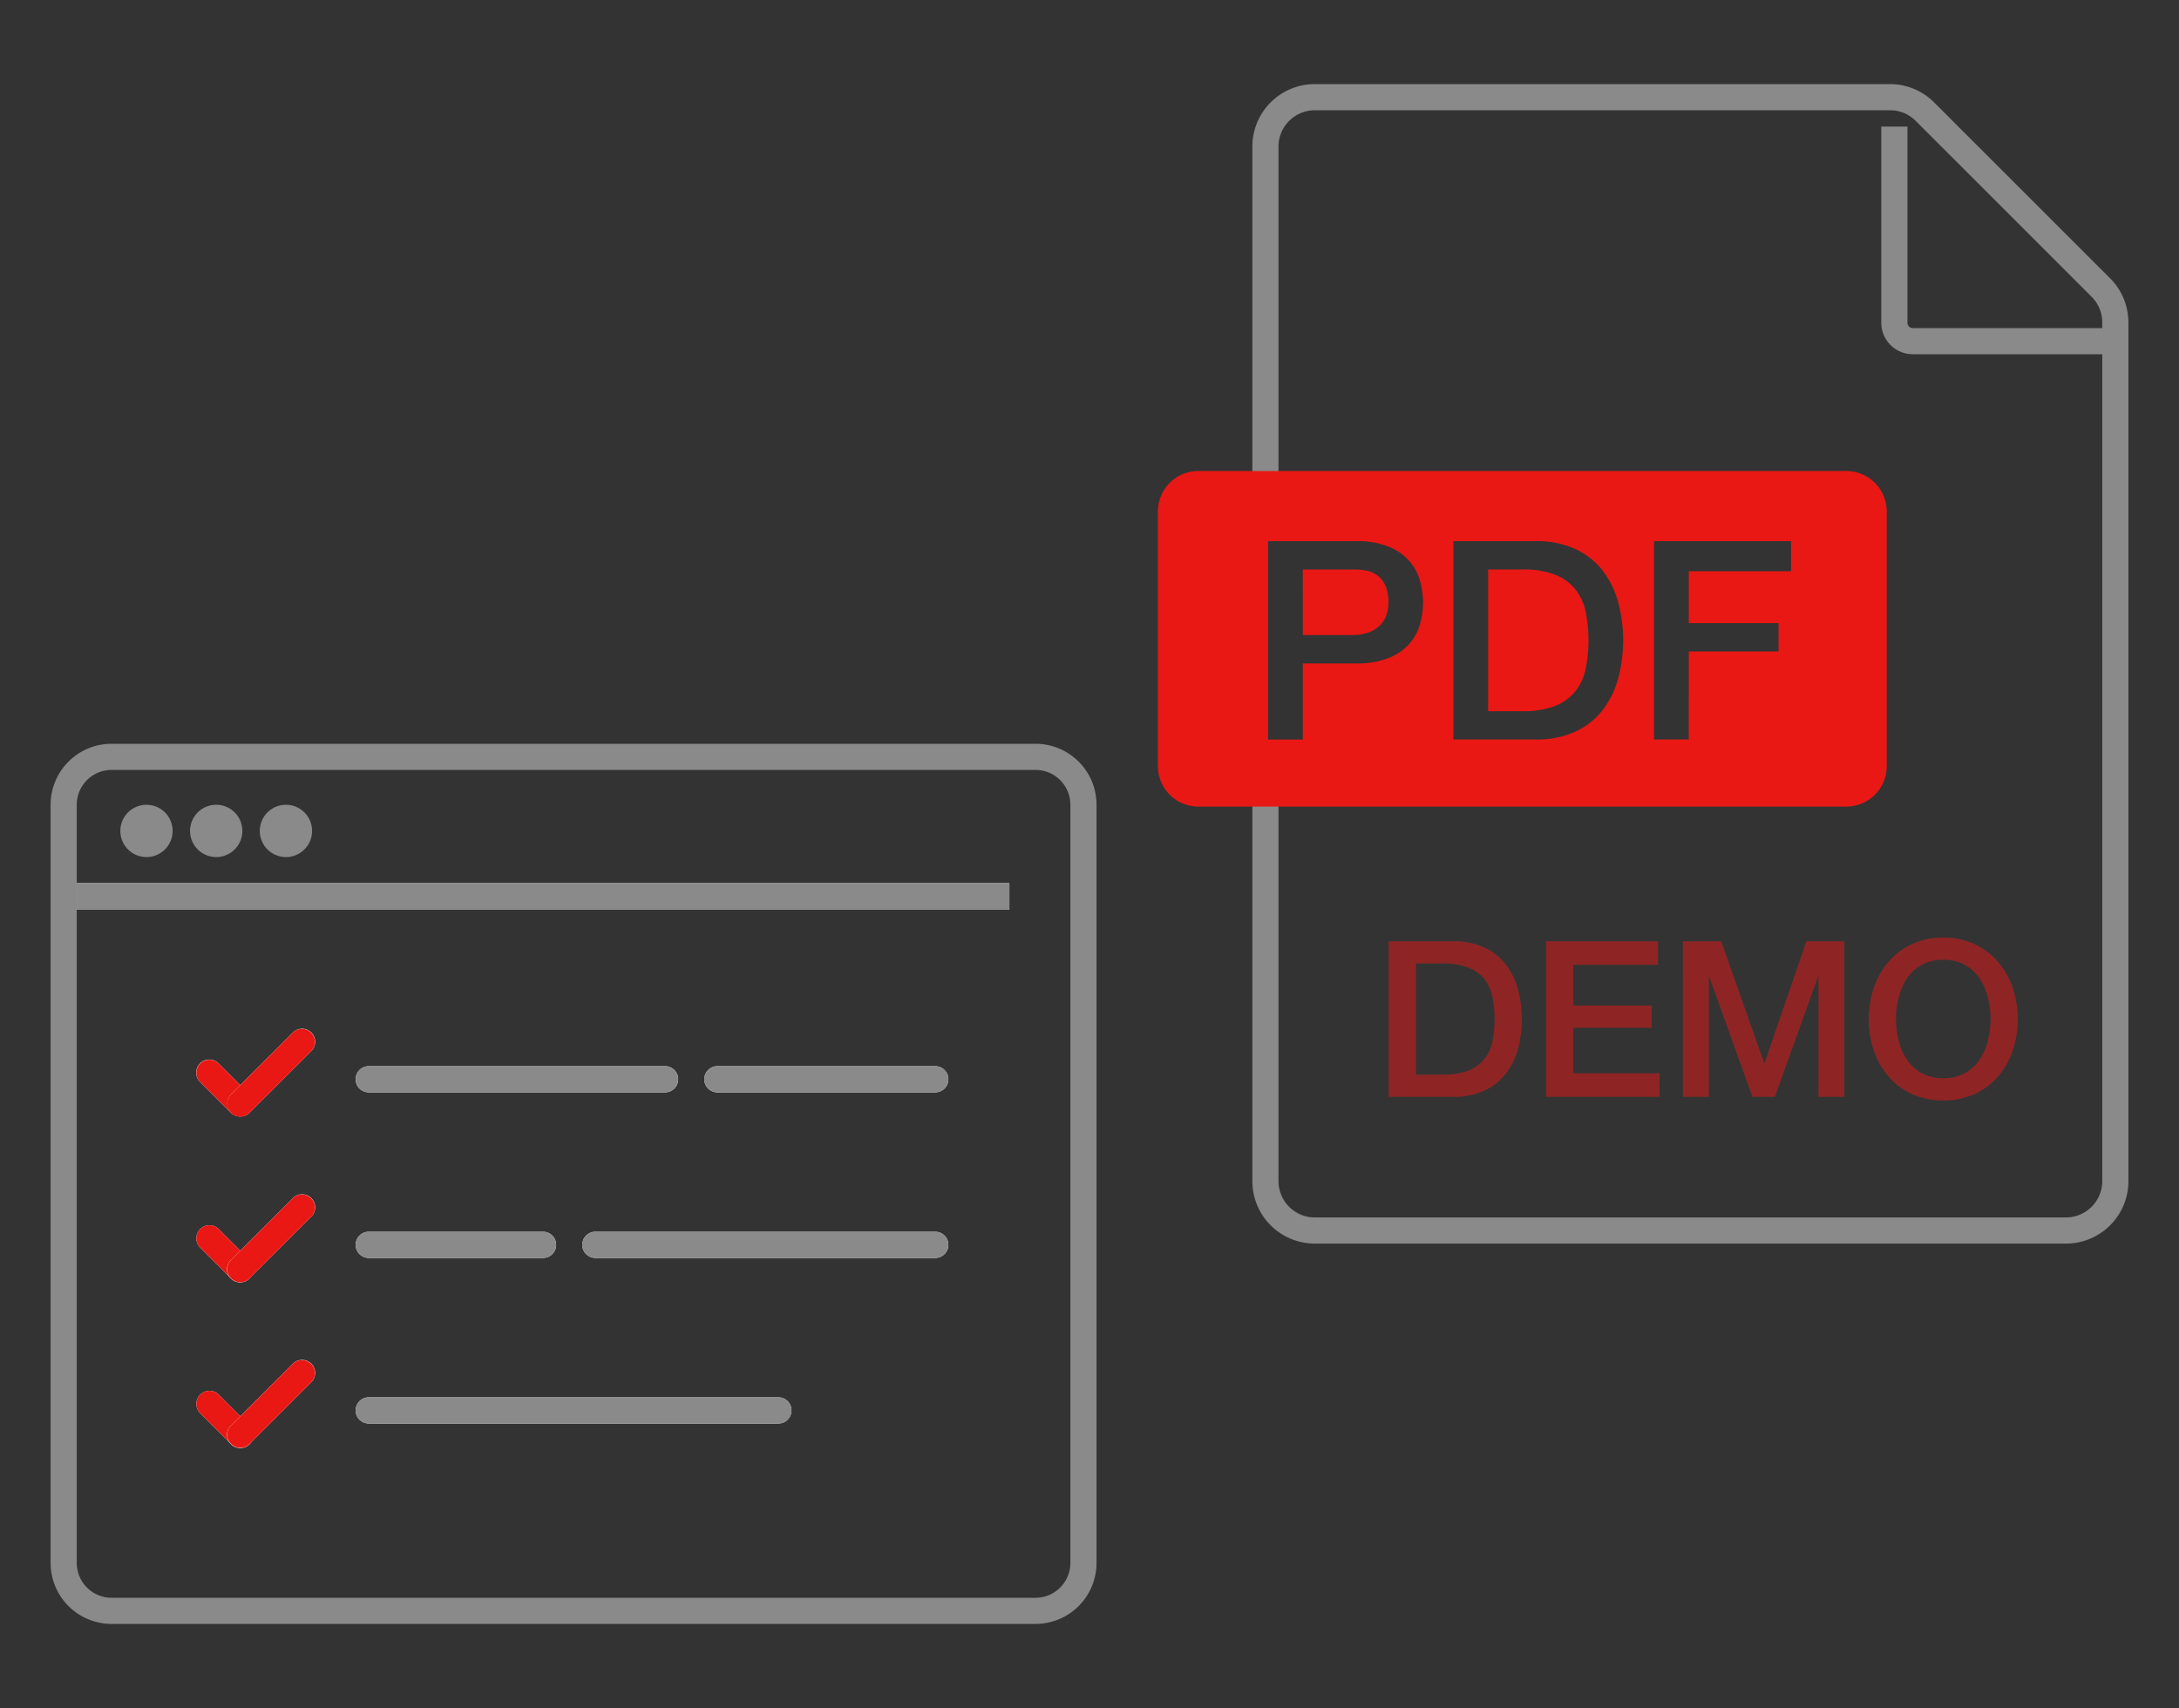<svg xmlns="http://www.w3.org/2000/svg" xmlns:xlink="http://www.w3.org/1999/xlink" width="250" height="196" viewBox="0 0 250 196">
  <rect x="0" y="0" width="250" height="196" fill="#333333" stroke="none"/>
  <defs>
    <clipPath id="clip-path">
      <rect id="長方形_9666" data-name="長方形 9666" width="250" height="196" transform="translate(855 826)" fill="#fff"/>
    </clipPath>
    <clipPath id="clip-path-2">
      <rect id="長方形_9747" data-name="長方形 9747" width="238.389" height="176.698" fill="none"/>
    </clipPath>
    <clipPath id="clip-path-4">
      <rect id="長方形_9743" data-name="長方形 9743" width="72.174" height="18.699" transform="translate(153.522 97.94)" fill="none"/>
    </clipPath>
  </defs>
  <g id="formSummary_img01" transform="translate(-855 -490)">
    <g id="マスクグループ_661" data-name="マスクグループ 661" transform="translate(0 -336)" clip-path="url(#clip-path)">
      <g id="グループ_5609" data-name="グループ 5609" transform="translate(860.806 835.651)">
        <g id="グループ_5608" data-name="グループ 5608" clip-path="url(#clip-path-2)">
          <g id="グループ_5607" data-name="グループ 5607">
            <g id="グループ_5606" data-name="グループ 5606" clip-path="url(#clip-path-2)">
              <g id="グループ_5605" data-name="グループ 5605" opacity="0.5">
                <g id="グループ_5604" data-name="グループ 5604">
                  <g id="グループ_5603" data-name="グループ 5603" clip-path="url(#clip-path-4)">
                    <path id="パス_12480" data-name="パス 12480" d="M153.523,98.366h7.4a8.336,8.336,0,0,1,3.55.7,6.6,6.6,0,0,1,2.45,1.912,8.177,8.177,0,0,1,1.414,2.838,13.328,13.328,0,0,1,0,6.95,8.177,8.177,0,0,1-1.414,2.838,6.579,6.579,0,0,1-2.45,1.912,8.336,8.336,0,0,1-3.55.7h-7.4Zm3.125,15.3h3.074a7.821,7.821,0,0,0,2.988-.486,4.377,4.377,0,0,0,1.825-1.352,4.876,4.876,0,0,0,.9-2.023,13.442,13.442,0,0,0,0-5.026,4.872,4.872,0,0,0-.9-2.025,4.373,4.373,0,0,0-1.825-1.35,7.78,7.78,0,0,0-2.988-.488h-3.074Z" fill="#e91815"/>
                    <path id="パス_12481" data-name="パス 12481" d="M171.572,98.366h12.85v2.7H174.7v4.676h9v2.549h-9v5.224h9.9v2.7H171.572Z" fill="#e91815"/>
                    <path id="パス_12482" data-name="パス 12482" d="M187.271,98.366h4.4l4.925,13.975h.05l4.8-13.975H205.8v17.85h-2.974V102.44h-.051l-4.949,13.776h-2.575L190.3,102.44h-.049v13.776h-2.976Z" fill="#e91815"/>
                    <path id="パス_12483" data-name="パス 12483" d="M217.146,97.94a8.3,8.3,0,0,1,3.588.75,8.033,8.033,0,0,1,2.687,2.026,9,9,0,0,1,1.688,2.974,11.391,11.391,0,0,1,0,7.225,8.984,8.984,0,0,1-1.688,2.974,7.872,7.872,0,0,1-2.687,2.014,9.111,9.111,0,0,1-7.175,0,7.863,7.863,0,0,1-2.687-2.014,8.949,8.949,0,0,1-1.688-2.974,11.391,11.391,0,0,1,0-7.225,8.969,8.969,0,0,1,1.688-2.974,8.023,8.023,0,0,1,2.687-2.026,8.3,8.3,0,0,1,3.587-.75m0,2.551a5.008,5.008,0,0,0-2.462.574A4.832,4.832,0,0,0,213,102.6a6.9,6.9,0,0,0-.962,2.188,10.109,10.109,0,0,0,0,5,6.878,6.878,0,0,0,.962,2.187,4.8,4.8,0,0,0,1.687,1.537,5.543,5.543,0,0,0,4.925,0,4.8,4.8,0,0,0,1.687-1.537,6.9,6.9,0,0,0,.962-2.187,10.109,10.109,0,0,0,0-5,6.926,6.926,0,0,0-.962-2.188,4.832,4.832,0,0,0-1.687-1.537,5.01,5.01,0,0,0-2.463-.574" fill="#e91815"/>
                  </g>
                </g>
              </g>
              <path id="パス_12484" data-name="パス 12484" d="M211.038,3a4.136,4.136,0,0,1,2.945,1.22l20.186,20.186a4.138,4.138,0,0,1,1.22,2.945v98.54a4.17,4.17,0,0,1-4.165,4.165h-86.18a4.169,4.169,0,0,1-4.165-4.165V80.524L139,77.813V49.436l1.879-2.259V7.165A4.169,4.169,0,0,1,145.044,3Zm0-3H145.044a7.165,7.165,0,0,0-7.165,7.165V125.891a7.165,7.165,0,0,0,7.165,7.165h86.18a7.165,7.165,0,0,0,7.165-7.165V27.351a7.166,7.166,0,0,0-2.1-5.067L216.1,2.1A7.162,7.162,0,0,0,211.038,0" fill="#8a8a8a"/>
              <path id="パス_12485" data-name="パス 12485" d="M236.541,31H213.648a3.614,3.614,0,0,1-3.611-3.61V4.874h3V27.389a.611.611,0,0,0,.611.61h22.893Z" fill="#8a8a8a"/>
              <path id="パス_12486" data-name="パス 12486" d="M206.021,82.908H131.683a4.639,4.639,0,0,1-4.64-4.64V49.041a4.64,4.64,0,0,1,4.64-4.641h74.338a4.64,4.64,0,0,1,4.64,4.641V78.268a4.639,4.639,0,0,1-4.64,4.64m-66.339-7.693h3.985V66.48h6.057a9.746,9.746,0,0,0,3.954-.686,6.107,6.107,0,0,0,2.358-1.737,5.955,5.955,0,0,0,1.132-2.28,9.547,9.547,0,0,0,.3-2.279,9.746,9.746,0,0,0-.3-2.3,5.953,5.953,0,0,0-1.132-2.295,6.237,6.237,0,0,0-2.358-1.754,9.578,9.578,0,0,0-3.954-.7H139.682ZM143.667,55.7h5.9a6.776,6.776,0,0,1,1.5.159,3.09,3.09,0,0,1,1.243.59,2.961,2.961,0,0,1,.86,1.164,4.666,4.666,0,0,1,.319,1.849,3.948,3.948,0,0,1-.367,1.8,3.19,3.19,0,0,1-.956,1.147,3.914,3.914,0,0,1-1.291.621,5.184,5.184,0,0,1-1.371.192h-5.834Zm17.278,19.511h9.437a10.622,10.622,0,0,0,4.527-.893,8.4,8.4,0,0,0,3.124-2.438,10.413,10.413,0,0,0,1.8-3.619,16.938,16.938,0,0,0,0-8.863,10.43,10.43,0,0,0-1.8-3.619,8.415,8.415,0,0,0-3.124-2.438,10.622,10.622,0,0,0-4.527-.893h-9.437ZM164.931,55.7h3.921a9.951,9.951,0,0,1,3.809.621,5.569,5.569,0,0,1,2.327,1.722,6.211,6.211,0,0,1,1.149,2.583,17.086,17.086,0,0,1,0,6.407,6.205,6.205,0,0,1-1.149,2.583,5.56,5.56,0,0,1-2.327,1.722,9.951,9.951,0,0,1-3.809.621h-3.921Zm19.032,19.511h3.985V65.109h10.3V61.857h-10.3V55.9H199.68V52.452H183.963Z" fill="#e91815"/>
              <path id="パス_12487" data-name="パス 12487" d="M113,78.7a4,4,0,0,1,4,4v87a4,4,0,0,1-4,4H7a4,4,0,0,1-4-4v-87a4,4,0,0,1,4-4Zm0-3H7a7,7,0,0,0-7,7v87a7,7,0,0,0,7,7H113a7,7,0,0,0,7-7v-87a7,7,0,0,0-7-7" fill="#8a8a8a"/>
              <rect id="長方形_9744" data-name="長方形 9744" width="107" height="3" transform="translate(3 91.698)" fill="#fff"/>
              <rect id="長方形_9745" data-name="長方形 9745" width="107" height="3" transform="translate(3 91.698)" fill="#8a8a8a"/>
              <path id="パス_12488" data-name="パス 12488" d="M70.5,115.7h-34a1.5,1.5,0,0,1,0-3h34a1.5,1.5,0,0,1,0,3" fill="#fff"/>
              <path id="パス_12489" data-name="パス 12489" d="M70.5,112.7h-34a1.5,1.5,0,0,0,0,3h34a1.5,1.5,0,0,0,0-3" fill="#8a8a8a"/>
              <path id="パス_12490" data-name="パス 12490" d="M20.7,118.051l-3.536-3.536a1.5,1.5,0,1,1,2.122-2.12l3.535,3.536a1.5,1.5,0,0,1-2.121,2.12" fill="#fff"/>
              <path id="パス_12491" data-name="パス 12491" d="M18.222,111.955a1.5,1.5,0,0,0-1.061,2.561l3.536,3.535a1.5,1.5,0,0,0,2.121-2.121l-3.535-3.536a1.5,1.5,0,0,0-1.061-.439" fill="#e91815"/>
              <path id="パス_12492" data-name="パス 12492" d="M20.7,115.93l7.071-7.071a1.5,1.5,0,1,1,2.121,2.121l-7.071,7.071A1.5,1.5,0,0,1,20.7,115.93" fill="#fff"/>
              <path id="パス_12493" data-name="パス 12493" d="M28.828,108.42a1.5,1.5,0,0,0-1.061.439L20.7,115.93a1.5,1.5,0,0,0,2.122,2.122l7.071-7.071a1.5,1.5,0,0,0-1.061-2.561" fill="#e91815"/>
              <path id="パス_12494" data-name="パス 12494" d="M101.5,115.7h-25a1.5,1.5,0,0,1,0-3h25a1.5,1.5,0,0,1,0,3" fill="#fff"/>
              <path id="パス_12495" data-name="パス 12495" d="M101.5,112.7h-25a1.5,1.5,0,0,0,0,3h25a1.5,1.5,0,0,0,0-3" fill="#8a8a8a"/>
              <path id="パス_12496" data-name="パス 12496" d="M56.5,134.7h-20a1.5,1.5,0,0,1,0-3h20a1.5,1.5,0,0,1,0,3" fill="#fff"/>
              <path id="パス_12497" data-name="パス 12497" d="M56.5,131.7h-20a1.5,1.5,0,0,0,0,3h20a1.5,1.5,0,0,0,0-3" fill="#8a8a8a"/>
              <path id="パス_12498" data-name="パス 12498" d="M101.5,134.7h-39a1.5,1.5,0,0,1,0-3h39a1.5,1.5,0,0,1,0,3" fill="#fff"/>
              <path id="パス_12499" data-name="パス 12499" d="M101.5,131.7h-39a1.5,1.5,0,0,0,0,3h39a1.5,1.5,0,0,0,0-3" fill="#8a8a8a"/>
              <path id="パス_12500" data-name="パス 12500" d="M83.5,153.7h-47a1.5,1.5,0,0,1,0-3h47a1.5,1.5,0,0,1,0,3" fill="#fff"/>
              <path id="パス_12501" data-name="パス 12501" d="M83.5,150.7h-47a1.5,1.5,0,0,0,0,3h47a1.5,1.5,0,0,0,0-3" fill="#8a8a8a"/>
              <path id="パス_12502" data-name="パス 12502" d="M20.7,137.051l-3.536-3.536a1.5,1.5,0,0,1,2.122-2.121l3.535,3.537a1.5,1.5,0,0,1-2.121,2.12" fill="#fff"/>
              <path id="パス_12503" data-name="パス 12503" d="M18.222,130.955a1.5,1.5,0,0,0-1.061,2.561l3.536,3.535a1.5,1.5,0,1,0,2.121-2.121l-3.535-3.536a1.5,1.5,0,0,0-1.061-.439" fill="#e91815"/>
              <path id="パス_12504" data-name="パス 12504" d="M20.7,134.93l7.071-7.071a1.5,1.5,0,1,1,2.121,2.121l-7.071,7.071A1.5,1.5,0,1,1,20.7,134.93" fill="#fff"/>
              <path id="パス_12505" data-name="パス 12505" d="M28.828,127.42a1.5,1.5,0,0,0-1.061.439L20.7,134.93a1.5,1.5,0,0,0,2.122,2.122l7.071-7.071a1.5,1.5,0,0,0-1.061-2.561" fill="#e91815"/>
              <path id="パス_12506" data-name="パス 12506" d="M20.7,156.051l-3.536-3.536a1.5,1.5,0,0,1,2.122-2.121l3.535,3.536a1.5,1.5,0,1,1-2.121,2.121" fill="#fff"/>
              <path id="パス_12507" data-name="パス 12507" d="M18.222,149.955a1.5,1.5,0,0,0-1.061,2.561l3.536,3.535a1.5,1.5,0,1,0,2.121-2.121l-3.535-3.536a1.5,1.5,0,0,0-1.061-.439" fill="#e91815"/>
              <path id="パス_12508" data-name="パス 12508" d="M20.7,153.93l7.071-7.071a1.5,1.5,0,1,1,2.121,2.121l-7.071,7.071A1.5,1.5,0,1,1,20.7,153.93" fill="#fff"/>
              <path id="パス_12509" data-name="パス 12509" d="M28.828,146.42a1.5,1.5,0,0,0-1.061.439L20.7,153.93a1.5,1.5,0,0,0,2.122,2.122l7.071-7.071a1.5,1.5,0,0,0-1.061-2.561" fill="#e91815"/>
              <path id="パス_12510" data-name="パス 12510" d="M14,85.7a3,3,0,1,1-3-3,3,3,0,0,1,3,3" fill="#8a8a8a"/>
              <path id="パス_12511" data-name="パス 12511" d="M22,85.7a3,3,0,1,1-3-3,3,3,0,0,1,3,3" fill="#8a8a8a"/>
              <path id="パス_12512" data-name="パス 12512" d="M30,85.7a3,3,0,1,1-3-3,3,3,0,0,1,3,3" fill="#8a8a8a"/>
            </g>
          </g>
        </g>
      </g>
    </g>
  </g>
</svg>
